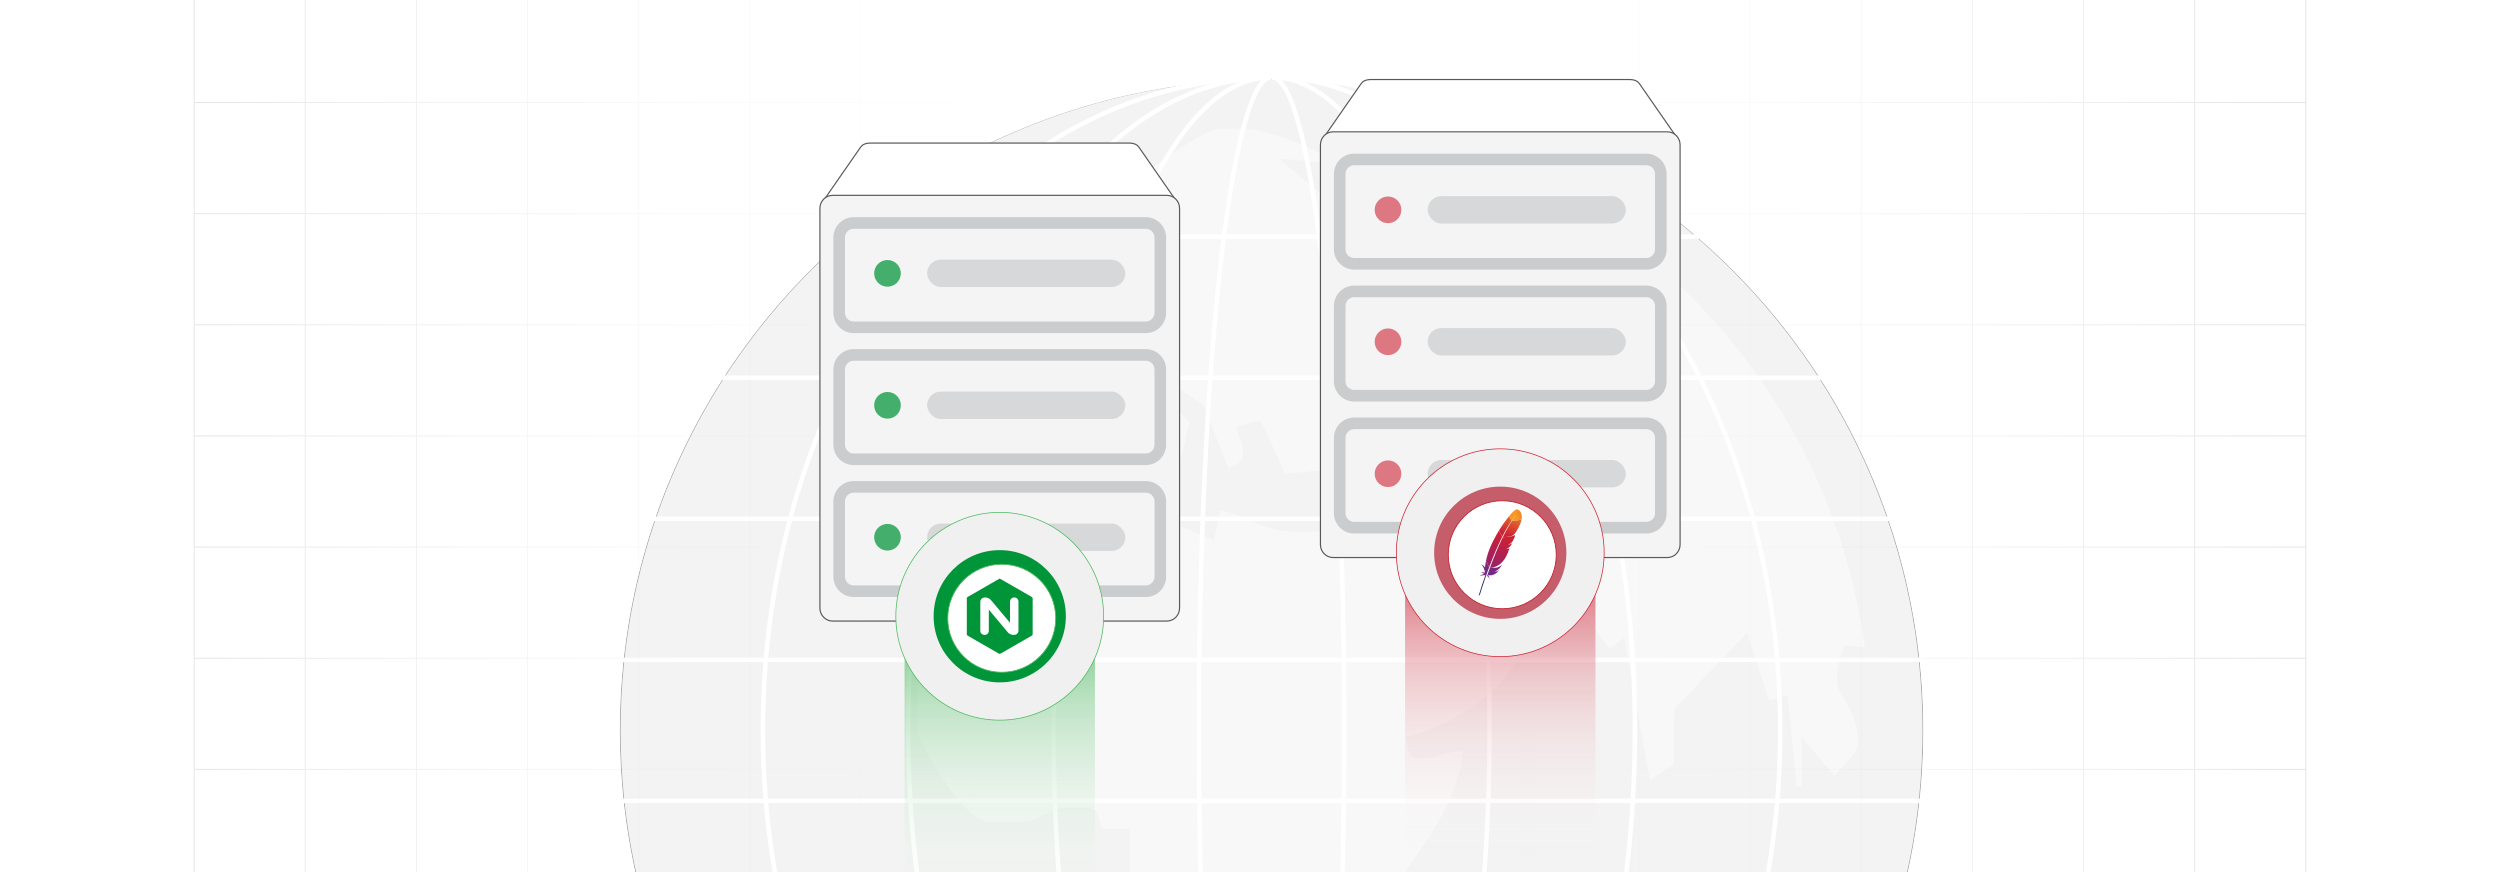 <?xml version="1.0" encoding="UTF-8"?><svg id="Layer_1" xmlns="http://www.w3.org/2000/svg" xmlns:xlink="http://www.w3.org/1999/xlink" viewBox="0 0 860 300"><defs><clipPath id="clippath"><rect y="-.038" width="860" height="300.076" fill="none" stroke-width="0"/></clipPath><clipPath id="clippath-1"><rect y="-.038" width="860" height="300.076" fill="none" stroke-width="0"/></clipPath><linearGradient id="linear-gradient" x1="11.787" y1="149.981" x2="848.213" y2="149.981" gradientUnits="userSpaceOnUse"><stop offset="0" stop-color="#fff" stop-opacity="0"/><stop offset=".039" stop-color="#fff" stop-opacity=".179"/><stop offset=".087" stop-color="#fff" stop-opacity=".369"/><stop offset=".137" stop-color="#fff" stop-opacity=".539"/><stop offset=".189" stop-color="#fff" stop-opacity=".681"/><stop offset=".244" stop-color="#fff" stop-opacity=".797"/><stop offset=".301" stop-color="#fff" stop-opacity=".887"/><stop offset=".363" stop-color="#fff" stop-opacity=".951"/><stop offset=".432" stop-color="#fff" stop-opacity=".988"/><stop offset=".523" stop-color="#fff"/><stop offset=".583" stop-color="#fff" stop-opacity=".984"/><stop offset=".643" stop-color="#fff" stop-opacity=".937"/><stop offset=".703" stop-color="#fff" stop-opacity=".858"/><stop offset=".763" stop-color="#fff" stop-opacity=".747"/><stop offset=".823" stop-color="#fff" stop-opacity=".604"/><stop offset=".883" stop-color="#fff" stop-opacity=".428"/><stop offset=".943" stop-color="#fff" stop-opacity=".225"/><stop offset="1" stop-color="#fff" stop-opacity="0"/></linearGradient><linearGradient id="linear-gradient-2" x1="343.911" y1="325.464" x2="343.911" y2="213.645" gradientUnits="userSpaceOnUse"><stop offset="0" stop-color="#fff" stop-opacity="0"/><stop offset=".108" stop-color="#f7fbf7" stop-opacity=".044"/><stop offset=".276" stop-color="#e1f3e4" stop-opacity=".164"/><stop offset=".483" stop-color="#bde4c4" stop-opacity=".361"/><stop offset=".721" stop-color="#8cd198" stop-opacity=".635"/><stop offset=".982" stop-color="#4db860" stop-opacity=".981"/><stop offset=".996" stop-color="#4ab75d"/></linearGradient><filter id="drop-shadow-3" filterUnits="userSpaceOnUse"><feOffset dx=".69" dy=".69"/><feGaussianBlur result="blur" stdDeviation="1.034"/><feFlood flood-color="#333" flood-opacity=".07"/><feComposite in2="blur" operator="in"/><feComposite in="SourceGraphic"/></filter><linearGradient id="linear-gradient-3" x1="516.089" y1="303.613" x2="516.089" y2="191.795" gradientUnits="userSpaceOnUse"><stop offset="0" stop-color="#fff" stop-opacity="0"/><stop offset=".1" stop-color="#fdf6f7" stop-opacity=".039"/><stop offset=".254" stop-color="#f7dee1" stop-opacity=".147"/><stop offset=".445" stop-color="#eeb8bd" stop-opacity=".323"/><stop offset=".665" stop-color="#e2828c" stop-opacity=".567"/><stop offset=".906" stop-color="#d33e4e" stop-opacity=".876"/><stop offset=".996" stop-color="#cd2335"/></linearGradient><filter id="drop-shadow-4" filterUnits="userSpaceOnUse"><feOffset dx=".69" dy=".69"/><feGaussianBlur result="blur-2" stdDeviation="1.034"/><feFlood flood-color="#333" flood-opacity=".07"/><feComposite in2="blur-2" operator="in"/><feComposite in="SourceGraphic"/></filter><linearGradient id="linear-gradient-4" x1="-6623.703" y1="-290.169" x2="-6623.535" y2="-289.973" gradientTransform="translate(77136.406 -146780.176) rotate(-64.973) scale(24.997)" gradientUnits="userSpaceOnUse"><stop offset="0" stop-color="#f69923"/><stop offset=".312" stop-color="#f79a23"/><stop offset=".838" stop-color="#e97826"/></linearGradient><linearGradient id="linear-gradient-5" x1="-6624.865" y1="-290.146" x2="-6623.668" y2="-290.146" gradientTransform="translate(77136.406 -146780.176) rotate(-64.973) scale(24.997)" gradientUnits="userSpaceOnUse"><stop offset=".323" stop-color="#9e2064"/><stop offset=".63" stop-color="#c92037"/><stop offset=".751" stop-color="#cd2335"/><stop offset="1" stop-color="#e97826"/></linearGradient><linearGradient id="linear-gradient-6" x1="-6624.721" y1="-290.025" x2="-6624.007" y2="-290.025" gradientTransform="translate(77136.406 -146780.176) rotate(-64.973) scale(24.997)" gradientUnits="userSpaceOnUse"><stop offset="0" stop-color="#282662"/><stop offset=".095" stop-color="#662e8d"/><stop offset=".788" stop-color="#9f2064"/><stop offset=".949" stop-color="#cd2032"/></linearGradient><linearGradient id="linear-gradient-7" x1="-6624.798" y1="-290.156" x2="-6623.601" y2="-290.156" xlink:href="#linear-gradient-5"/><linearGradient id="linear-gradient-8" x1="-6624.711" y1="-290.14" x2="-6624.082" y2="-290.14" xlink:href="#linear-gradient-6"/><linearGradient id="linear-gradient-9" x1="-6624.798" y1="-290.033" x2="-6623.601" y2="-290.033" xlink:href="#linear-gradient-5"/><linearGradient id="linear-gradient-10" x1="-6624.872" y1="-290.039" x2="-6623.675" y2="-290.039" xlink:href="#linear-gradient-5"/><linearGradient id="linear-gradient-11" x1="-6624.798" y1="-289.996" x2="-6623.601" y2="-289.996" xlink:href="#linear-gradient-5"/><linearGradient id="linear-gradient-12" x1="-6624.798" y1="-290" x2="-6623.601" y2="-290" xlink:href="#linear-gradient-5"/></defs><rect y="0" width="860" height="300" rx="5" ry="5" fill="#fff" stroke-width="0"/><rect y="0" width="860" height="300" rx="5" ry="5" fill="#fff" stroke-width="0"/><g clip-path="url(#clippath)"><rect y="0" width="860" height="300" rx="5" ry="5" fill="#fff" stroke-width="0"/><g clip-path="url(#clippath-1)"><rect y="-.038" width="860" height="300" rx="5" ry="5" fill="#fff" stroke-width="0"/><rect x="66.787" y="-2.966" width="726.419" height="305.872" fill="none" stroke="#dbdcdd" stroke-miterlimit="10" stroke-width=".353"/><polyline points="66.791 264.672 105.02 264.672 143.248 264.672 143.265 264.672 181.493 264.672 219.705 264.672 219.721 264.672 257.95 264.672 296.178 264.672 296.195 264.672 334.423 264.672 372.651 264.672 410.896 264.672 449.108 264.672 487.337 264.672 487.353 264.672 525.581 264.672 563.81 264.672 563.826 264.672 602.054 264.672 640.267 264.672 640.283 264.672 678.511 264.672 716.74 264.672 754.968 264.672 754.984 264.672 793.213 264.672" fill="none" stroke="#dbdcdd" stroke-miterlimit="10" stroke-width=".353"/><polyline points="66.791 226.428 105.02 226.428 143.248 226.428 143.265 226.428 181.493 226.428 219.705 226.428 219.721 226.428 257.95 226.428 296.178 226.428 296.195 226.428 334.423 226.428 372.651 226.428 410.896 226.428 449.108 226.428 487.337 226.428 487.353 226.428 525.581 226.428 563.81 226.428 563.826 226.428 602.054 226.428 640.267 226.428 640.283 226.428 678.511 226.428 716.74 226.428 754.968 226.428 754.984 226.428 793.213 226.428" fill="none" stroke="#dbdcdd" stroke-miterlimit="10" stroke-width=".353"/><polyline points="66.791 188.199 105.02 188.199 143.248 188.199 143.265 188.199 181.493 188.199 219.705 188.199 219.721 188.199 257.95 188.199 296.178 188.199 296.195 188.199 334.423 188.199 372.651 188.199 410.896 188.199 449.108 188.199 487.337 188.199 487.353 188.199 525.581 188.199 563.81 188.199 563.826 188.199 602.054 188.199 640.267 188.199 640.283 188.199 678.511 188.199 716.74 188.199 754.968 188.199 754.984 188.199 793.213 188.199" fill="none" stroke="#dbdcdd" stroke-miterlimit="10" stroke-width=".353"/><polyline points="66.791 149.954 105.02 149.954 143.248 149.954 143.265 149.954 181.493 149.954 219.705 149.954 219.721 149.954 257.95 149.954 296.178 149.954 296.195 149.954 334.423 149.954 372.651 149.954 410.896 149.954 449.108 149.954 487.337 149.954 487.353 149.954 525.581 149.954 563.81 149.954 563.826 149.954 602.054 149.954 640.267 149.954 640.283 149.954 678.511 149.954 716.74 149.954 754.968 149.954 754.984 149.954 793.213 149.954" fill="none" stroke="#dbdcdd" stroke-miterlimit="10" stroke-width=".353"/><polyline points="66.791 111.726 105.02 111.726 143.248 111.726 143.265 111.726 181.493 111.726 219.705 111.726 219.721 111.726 257.95 111.726 296.178 111.726 296.195 111.726 334.423 111.726 372.651 111.726 410.896 111.726 449.108 111.726 487.337 111.726 487.353 111.726 525.581 111.726 563.81 111.726 563.826 111.726 602.054 111.726 640.267 111.726 640.283 111.726 678.511 111.726 716.74 111.726 754.968 111.726 754.984 111.726 793.213 111.726" fill="none" stroke="#dbdcdd" stroke-miterlimit="10" stroke-width=".353"/><polyline points="66.791 73.498 105.02 73.498 143.248 73.498 143.265 73.498 181.493 73.498 219.705 73.498 219.721 73.498 257.95 73.498 296.178 73.498 296.195 73.498 334.423 73.498 372.651 73.498 410.896 73.498 449.108 73.498 487.337 73.498 487.353 73.498 525.581 73.498 563.81 73.498 563.826 73.498 602.054 73.498 640.267 73.498 640.283 73.498 678.511 73.498 716.74 73.498 754.968 73.498 754.984 73.498 793.213 73.498" fill="none" stroke="#dbdcdd" stroke-miterlimit="10" stroke-width=".353"/><polyline points="66.791 35.269 105.02 35.269 143.248 35.269 143.265 35.269 181.493 35.269 219.705 35.269 219.721 35.269 257.95 35.269 296.178 35.269 296.195 35.269 334.423 35.269 372.651 35.269 410.896 35.269 449.108 35.269 487.337 35.269 487.353 35.269 525.581 35.269 563.81 35.269 563.826 35.269 602.054 35.269 640.267 35.269 640.283 35.269 678.511 35.269 716.74 35.269 754.968 35.269 754.984 35.269 793.213 35.269" fill="none" stroke="#dbdcdd" stroke-miterlimit="10" stroke-width=".353"/><polyline points="754.966 -2.982 754.966 -2.966 754.966 35.273 754.966 73.498 754.966 111.722 754.966 111.738 754.966 149.947 754.966 188.202 754.966 226.427 754.966 264.666 754.966 302.906" fill="none" stroke="#dbdcdd" stroke-miterlimit="10" stroke-width=".353"/><polyline points="716.742 -2.982 716.742 -2.966 716.742 35.273 716.742 73.498 716.742 111.722 716.742 111.738 716.742 149.947 716.742 188.202 716.742 226.427 716.742 264.666 716.742 302.906" fill="none" stroke="#dbdcdd" stroke-miterlimit="10" stroke-width=".353"/><polyline points="678.517 -2.982 678.517 -2.966 678.517 35.273 678.517 73.498 678.517 111.722 678.517 111.738 678.517 149.947 678.517 188.202 678.517 226.427 678.517 264.666 678.517 302.906" fill="none" stroke="#dbdcdd" stroke-miterlimit="10" stroke-width=".353"/><polyline points="640.262 -2.982 640.262 -2.966 640.262 35.273 640.262 73.498 640.262 111.722 640.262 111.738 640.262 149.947 640.262 188.202 640.262 226.427 640.262 264.666 640.262 302.906" fill="none" stroke="#dbdcdd" stroke-miterlimit="10" stroke-width=".353"/><polyline points="602.053 -2.982 602.053 -2.966 602.053 35.273 602.053 73.498 602.053 111.722 602.053 111.738 602.053 149.947 602.053 188.202 602.053 226.427 602.053 264.666 602.053 302.906" fill="none" stroke="#dbdcdd" stroke-miterlimit="10" stroke-width=".353"/><polyline points="563.813 -2.982 563.813 -2.966 563.813 35.273 563.813 73.498 563.813 111.722 563.813 111.738 563.813 149.947 563.813 188.202 563.813 226.427 563.813 264.666 563.813 302.906" fill="none" stroke="#dbdcdd" stroke-miterlimit="10" stroke-width=".353"/><polyline points="525.588 -2.982 525.588 -2.966 525.588 35.273 525.588 73.498 525.588 111.722 525.588 111.738 525.588 149.947 525.588 188.202 525.588 226.427 525.588 264.666 525.588 302.906" fill="none" stroke="#dbdcdd" stroke-miterlimit="10" stroke-width=".353"/><polyline points="487.334 -2.982 487.334 -2.966 487.334 35.273 487.334 73.498 487.334 111.722 487.334 111.738 487.334 149.947 487.334 188.202 487.334 226.427 487.334 264.666 487.334 302.906" fill="none" stroke="#dbdcdd" stroke-miterlimit="10" stroke-width=".353"/><polyline points="449.109 -2.982 449.109 -2.966 449.109 35.273 449.109 73.498 449.109 111.722 449.109 111.738 449.109 149.947 449.109 188.202 449.109 226.427 449.109 264.666 449.109 302.906" fill="none" stroke="#dbdcdd" stroke-miterlimit="10" stroke-width=".353"/><polyline points="410.899 -2.982 410.899 -2.966 410.899 35.273 410.899 73.498 410.899 111.722 410.899 111.738 410.899 149.947 410.899 188.202 410.899 226.427 410.899 264.666 410.899 302.906" fill="none" stroke="#dbdcdd" stroke-miterlimit="10" stroke-width=".353"/><polyline points="372.645 -2.982 372.645 -2.966 372.645 35.273 372.645 73.498 372.645 111.722 372.645 111.738 372.645 149.947 372.645 188.202 372.645 226.427 372.645 264.666 372.645 302.906" fill="none" stroke="#dbdcdd" stroke-miterlimit="10" stroke-width=".353"/><polyline points="334.42 -2.982 334.42 -2.966 334.42 35.273 334.42 73.498 334.42 111.722 334.42 111.738 334.42 149.947 334.42 188.202 334.42 226.427 334.42 264.666 334.42 302.906" fill="none" stroke="#dbdcdd" stroke-miterlimit="10" stroke-width=".353"/><polyline points="296.18 -2.982 296.18 -2.966 296.18 35.273 296.18 73.498 296.18 111.722 296.18 111.738 296.18 149.947 296.18 188.202 296.18 226.427 296.18 264.666 296.18 302.906" fill="none" stroke="#dbdcdd" stroke-miterlimit="10" stroke-width=".353"/><polyline points="257.956 -2.982 257.956 -2.966 257.956 35.273 257.956 73.498 257.956 111.722 257.956 111.738 257.956 149.947 257.956 188.202 257.956 226.427 257.956 264.666 257.956 302.906" fill="none" stroke="#dbdcdd" stroke-miterlimit="10" stroke-width=".353"/><polyline points="219.701 -2.982 219.701 -2.966 219.701 35.273 219.701 73.498 219.701 111.722 219.701 111.738 219.701 149.947 219.701 188.202 219.701 226.427 219.701 264.666 219.701 302.906" fill="none" stroke="#dbdcdd" stroke-miterlimit="10" stroke-width=".353"/><polyline points="181.491 -2.982 181.491 -2.966 181.491 35.273 181.491 73.498 181.491 111.722 181.491 111.738 181.491 149.947 181.491 188.202 181.491 226.427 181.491 264.666 181.491 302.906" fill="none" stroke="#dbdcdd" stroke-miterlimit="10" stroke-width=".353"/><polyline points="143.252 -2.982 143.252 -2.966 143.252 35.273 143.252 73.498 143.252 111.722 143.252 111.738 143.252 149.947 143.252 188.202 143.252 226.427 143.252 264.666 143.252 302.906" fill="none" stroke="#dbdcdd" stroke-miterlimit="10" stroke-width=".353"/><polyline points="105.027 -2.982 105.027 -2.966 105.027 35.273 105.027 73.498 105.027 111.722 105.027 111.738 105.027 149.947 105.027 188.202 105.027 226.427 105.027 264.666 105.027 302.906" fill="none" stroke="#dbdcdd" stroke-miterlimit="10" stroke-width=".353"/></g><rect x="11.787" y="-.038" width="836.426" height="300.038" fill="url(#linear-gradient)" stroke-width="0"/><g opacity=".44"><path d="M437.418,27.155c123.754,0,224.092,100.338,224.092,224.092s-100.338,224.092-224.092,224.092-224.092-100.338-224.092-224.092S313.664,27.155,437.418,27.155h0Z" fill="#e4e4e4" fill-rule="evenodd" stroke="#333" stroke-miterlimit="10" stroke-width=".331"/><path d="M256.219,367.013c-13.203-20.024-23.088-42.455-28.887-66.491l39.464,19.039.219,11.781c0,4.34-7.368,13.532-9.738,17.033l-1.058,18.638h0ZM498.949,50.862c75.208,24.984,131.632,91.183,142.501,171.789l-7.112-.766c-1.277,5.471-2.444,5.58-2.444,12.146,0,5.799,7.295,9.665,7.295,21.884,0,3.283-7.696,9.811-8.024,10.979l-11.416-13.386v17.033l-1.714-.073-3.064-31.44-6.383,2.006-7.587-23.379-24.984,26.115-.292,19.112-8.17,5.471-8.681-49.02-5.179,3.793-11.744-15.866-17.544.511-6.711-7.696-6.894,1.897-13.532-15.501-2.626,1.787,8.389,21.446h9.738v-4.851h4.851c3.501,9.702,7.295,3.939,7.295,9.738,0,20.243-24.984,35.124-41.361,38.917.875,3.647.547,7.295,4.851,7.295,9.155,0,4.596-1.605,14.589-2.444-.474,20.68-23.708,45.373-33.628,60.728l4.45,31.695c1.167,6.894-14.297,14.152-19.55,21.921l2.517,12.146-7.112,2.881c-1.24,12.474-13.349,26.297-26.954,26.297h-14.589c0-17.07-12.182-41.47-12.182-53.543,0-10.249,4.851-11.635,4.851-24.328,0-11.744-12.146-28.559-12.146-31.622v-19.477h-9.739c-1.459-5.434-.547-7.295-7.295-7.295h-2.444c-10.614,0-8.826,4.851-19.477,4.851h-9.738c-8.79,0-24.328-28.157-24.328-31.622v-29.179c0-12.583,11.526-26.297,19.477-31.622v-12.146l10.942-11.124,6.091-1.021c13.057,0,11.489-7.295,19.477-7.295h21.884v17.033l24.072,10.286,2.261-10.395c10.905,2.553,13.751,7.404,27.173,7.404h4.851c9.228,0,9.738-12.255,9.738-21.884l-19.477,1.933-8.498-18.456-8.425,2.225c1.532,6.602,2.334,3.866,2.334,9.447,0,3.283-2.699,3.647-4.887,4.851l-8.425-21.373-18.127-12.948-2.407,2.371,15.428,16.231c-2.042,5.836-2.298,22.65-10.796,10.869l7.951-3.83-19.841-20.79-11.89,4.632-11.744,11.234c-1.24,9.045-3.684,13.605-13.167,13.605-6.31,0-2.517-1.641-12.182-2.444v-24.328h21.884l-7.112-16.194-2.626,1.605v-4.887l35.562-16.377c-.656-5.106-1.495-2.371-1.495-7.951,0-.328,2.371-4.814,2.444-4.887l9.191,5.726-2.188-10.468-14.188,2.918-2.626-12.729c11.234-5.909,35.999-26.771,43.877-26.771h7.295c7.696,0,28.267,7.587,31.622,12.146l-19.513-1.97,14.48,11.927,1.386-5.106,10.796-2.954.146-6.748h4.887v7.295l27.683-7.988h0Z" fill="#f0f0f0" fill-rule="evenodd" stroke-width="0"/><path d="M437.134,26.562c-.728,0-1.456.011-2.196.023-88.236.831-164.287,52.525-200.282,127.166-.114.228-.228.455-.33.683-9.761,20.398-16.53,42.502-19.738,65.745-.034.193-.057.398-.08.592-1.365,9.966-2.059,20.136-2.059,30.477,0,9.465.58,18.794,1.729,27.963.023.182.045.375.068.569,2.742,21.627,8.555,42.298,16.996,61.558.091.205.182.421.273.626,13.527,30.625,33.697,57.656,58.68,79.282.273.228.535.455.808.683,38.771,33.231,88.987,53.469,143.935,53.981.74.011,1.468.023,2.196.023" fill="none" stroke="#fff" stroke-miterlimit="10" stroke-width="1.532"/><path d="M437.197,475.932c-96.514,0-174.755-100.595-174.755-224.685,0-124.09,78.24-224.685,174.755-224.685" fill="none" stroke="#fff" stroke-miterlimit="10" stroke-width="1.532"/><path d="M437.26,475.932c-68.939,0-124.825-100.595-124.825-224.685,0-124.09,55.886-224.685,124.825-224.685" fill="none" stroke="#fff" stroke-miterlimit="10" stroke-width="1.532"/><path d="M437.324,475.932c-41.363,0-74.895-100.595-74.895-224.685,0-124.09,33.532-224.685,74.895-224.685" fill="none" stroke="#fff" stroke-miterlimit="10" stroke-width="1.532"/><path d="M437.387,475.932c-13.788,0-24.965-100.595-24.965-224.685,0-124.09,11.177-224.685,24.965-224.685" fill="none" stroke="#fff" stroke-miterlimit="10" stroke-width="1.532"/><path d="M437.45,475.932c13.788,0,24.965-100.595,24.965-224.685,0-124.09-11.177-224.685-24.965-224.685" fill="none" stroke="#fff" stroke-miterlimit="10" stroke-width="1.532"/><path d="M437.513,475.932c41.363,0,74.895-100.595,74.895-224.685,0-124.09-33.532-224.685-74.895-224.685" fill="none" stroke="#fff" stroke-miterlimit="10" stroke-width="1.532"/><path d="M437.576,475.932c68.939,0,124.825-100.595,124.825-224.685,0-124.09-55.886-224.685-124.825-224.685" fill="none" stroke="#fff" stroke-miterlimit="10" stroke-width="1.532"/><path d="M437.639,475.932c96.514,0,174.755-100.595,174.755-224.685,0-124.09-78.24-224.685-174.755-224.685" fill="none" stroke="#fff" stroke-miterlimit="10" stroke-width="1.532"/><path d="M437.703,26.562c.728,0,1.468,0,2.196.023.751.011,1.49.023,2.241.045,87.28,1.661,162.353,53.117,198.041,127.121h.011c.102.228.216.455.319.683,9.761,20.398,16.53,42.502,19.738,65.745.034.193.057.398.08.592,1.365,9.966,2.059,20.136,2.059,30.477,0,9.465-.58,18.794-1.729,27.963-.023.182-.045.375-.068.569-2.742,21.627-8.555,42.298-16.985,61.558h-.011c-.091.205-.182.421-.273.626-13.527,30.625-33.697,57.656-58.68,79.282h-.011c-.262.228-.535.455-.796.683-38.771,33.231-88.987,53.469-143.935,53.981-.728.023-1.468.023-2.196.023" fill="none" stroke="#fff" stroke-miterlimit="10" stroke-width="1.532"/><polyline points="290.018 81.427 322.772 81.427 355.526 81.427 388.279 81.427 421.042 81.427 453.796 81.427 486.558 81.427 519.312 81.427 552.066 81.427 584.829 81.427" fill="none" stroke="#fff" stroke-miterlimit="10" stroke-width="1.532"/><polyline points="247.981 129.945 290.075 129.945 332.179 129.945 374.273 129.945 416.367 129.945 458.471 129.945 500.565 129.945 542.659 129.945 584.753 129.945 626.856 129.945" fill="none" stroke="#fff" stroke-miterlimit="10" stroke-width="1.532"/><polyline points="224.502 178.462 271.822 178.462 319.133 178.462 366.443 178.462 413.763 178.462 461.074 178.462 508.385 178.462 555.705 178.462 603.015 178.462 650.326 178.462" fill="none" stroke="#fff" stroke-miterlimit="10" stroke-width="1.532"/><polyline points="213.755 226.989 263.451 226.989 313.156 226.989 362.861 226.989 412.566 226.989 462.271 226.989 511.967 226.989 561.682 226.989 611.387 226.989 661.082 226.989" fill="none" stroke="#fff" stroke-miterlimit="10" stroke-width="1.532"/><polyline points="213.746 275.507 263.451 275.507 313.156 275.507 362.861 275.507 412.566 275.507 462.271 275.507 511.967 275.507 561.682 275.507 611.387 275.507 661.092 275.507" fill="none" stroke="#fff" stroke-miterlimit="10" stroke-width="1.532"/></g><rect x="311.163" y="213.645" width="65.496" height="111.818" fill="url(#linear-gradient-2)" opacity=".77" stroke-width="0"/><g id="Layer_1-2"><path id="_429591768" d="M299.431,49.215h88.96c1.857,0,2.866.657,3.377,1.394l12.874,18.547c-.217-.032-.438-.049-.664-.049h-120.134c-.225,0-.447.017-.663.049l12.874-18.546c.511-.737,1.52-1.394,3.377-1.394h0Z" fill="#fff" fill-rule="evenodd" stroke="#58595b" stroke-miterlimit="10" stroke-width=".41"/><path id="_429591432" d="M286.416,67.201h114.989c2.401,0,4.365,2.002,4.365,4.449v137.546c0,2.447-1.965,4.449-4.365,4.449h-114.989c-2.4,0-4.365-2.002-4.365-4.449V71.65c0-2.447,1.964-4.449,4.365-4.449h0Z" fill="#f4f4f4" fill-rule="evenodd" stroke="#58595b" stroke-miterlimit="10" stroke-width=".41"/><path id="_429591000" d="M293.664,74.709h100.493c1.921,0,3.667.785,4.931,2.049,1.264,1.264,2.049,3.009,2.049,4.931v25.923c0,1.921-.785,3.667-2.049,4.931-1.264,1.264-3.009,2.049-4.931,2.049h-100.493c-1.921,0-3.667-.785-4.931-2.049s-2.048-3.009-2.048-4.931v-25.923c0-1.921.785-3.667,2.048-4.931,1.264-1.264,3.009-2.049,4.931-2.049h0ZM394.157,78.697h-100.493c-.82,0-1.568.337-2.111.88-.543.543-.88,1.29-.88,2.111v25.923c0,.82.337,1.568.88,2.111.543.543,1.291.88,2.111.88h100.493c.82,0,1.568-.337,2.111-.88.543-.543.88-1.29.88-2.111v-25.923c0-.82-.337-1.568-.88-2.111-.543-.543-1.291-.88-2.111-.88Z" fill="#b1b3b5" opacity=".62" stroke-width="0"/><circle id="_429590664" cx="305.294" cy="94.033" r="4.589" fill="#019539" opacity=".72" stroke-width="0"/><rect x="318.924" y="89.318" width="68.192" height="9.421" rx="4.71" ry="4.71" fill="#c6c8c9" opacity=".63" stroke-width="0"/><path id="_429591000-2" d="M293.664,120.099h100.493c1.921,0,3.667.785,4.931,2.049,1.264,1.264,2.049,3.009,2.049,4.931v25.923c0,1.921-.785,3.667-2.049,4.931-1.264,1.264-3.009,2.049-4.931,2.049h-100.493c-1.921,0-3.667-.785-4.931-2.049s-2.048-3.009-2.048-4.931v-25.923c0-1.921.785-3.667,2.048-4.931,1.264-1.264,3.009-2.049,4.931-2.049h0ZM394.157,124.087h-100.493c-.82,0-1.568.337-2.111.88-.543.543-.88,1.29-.88,2.111v25.923c0,.82.337,1.568.88,2.111.543.543,1.291.88,2.111.88h100.493c.82,0,1.568-.337,2.111-.88.543-.543.88-1.29.88-2.111v-25.923c0-.82-.337-1.568-.88-2.111-.543-.543-1.291-.88-2.111-.88Z" fill="#b1b3b5" opacity=".62" stroke-width="0"/><circle id="_429590664-2" cx="305.294" cy="139.422" r="4.589" fill="#019539" opacity=".72" stroke-width="0"/><rect x="318.924" y="134.708" width="68.192" height="9.421" rx="4.71" ry="4.71" fill="#c6c8c9" opacity=".63" stroke-width="0"/><path id="_429591000-3" d="M293.664,165.488h100.493c1.921,0,3.667.785,4.931,2.049,1.264,1.264,2.049,3.009,2.049,4.931v25.923c0,1.921-.785,3.667-2.049,4.931-1.264,1.264-3.009,2.049-4.931,2.049h-100.493c-1.921,0-3.667-.785-4.931-2.049s-2.048-3.009-2.048-4.931v-25.923c0-1.921.785-3.667,2.048-4.931,1.264-1.264,3.009-2.049,4.931-2.049h0ZM394.157,169.477h-100.493c-.82,0-1.568.337-2.111.88-.543.543-.88,1.29-.88,2.111v25.923c0,.82.337,1.568.88,2.111.543.543,1.291.88,2.111.88h100.493c.82,0,1.568-.337,2.111-.88.543-.543.88-1.29.88-2.111v-25.923c0-.82-.337-1.568-.88-2.111-.543-.543-1.291-.88-2.111-.88Z" fill="#b1b3b5" opacity=".62" stroke-width="0"/><circle id="_429590664-3" cx="305.294" cy="184.812" r="4.589" fill="#019539" opacity=".72" stroke-width="0"/><rect x="318.924" y="180.097" width="68.192" height="9.421" rx="4.71" ry="4.71" fill="#c6c8c9" opacity=".63" stroke-width="0"/></g><path d="M343.91,247.737c-19.709,0-35.744-16.035-35.744-35.745s16.035-35.744,35.744-35.744,35.745,16.035,35.745,35.744-16.035,35.745-35.745,35.745Z" fill="#f0f0f0" stroke="#4ab75d" stroke-miterlimit="10" stroke-width=".25"/><path d="M343.911,234.737c-12.541,0-22.744-10.203-22.744-22.745s10.203-22.744,22.744-22.744,22.745,10.203,22.745,22.744-10.203,22.745-22.745,22.745Z" fill="#019539" stroke-width="0"/><circle cx="343.911" cy="211.993" r="18.578" fill="#fff" filter="url(#drop-shadow-3)" stroke="#4ab75d" stroke-miterlimit="10" stroke-width=".293"/><path d="M343.861,199.053h.06c.308.147.608.31.898.488,3.345,1.924,6.691,3.848,10.036,5.773.265.141.416.43.383.728-.007,4.057,0,8.113-.005,12.168-.043.194-.162.362-.329.469-3.557,2.048-7.115,4.095-10.673,6.141-.176.135-.417.148-.607.034-3.562-2.042-7.12-4.088-10.675-6.138-.236-.112-.382-.355-.37-.616v-12.167c-.018-.26.124-.505.358-.619,3.341-1.921,6.682-3.844,10.023-5.768.298-.17.59-.35.9-.494" fill="#019539" stroke-width="0"/><path d="M337.224,206.945v10.037c-.009.374.134.736.395,1.005.51.504,1.304.584,1.904.19.396-.269.633-.717.633-1.195,0-2.422-.005-4.843,0-7.265,2.208,2.643,4.42,5.283,6.638,7.92.626.634,1.531.906,2.403.723.622-.122,1.091-.637,1.156-1.267.005-3.414.005-6.829,0-10.242-.07-.804-.779-1.4-1.584-1.329-.707.062-1.268.622-1.329,1.329,0,2.461-.015,4.918,0,7.378-2.168-2.557-4.31-5.136-6.47-7.701-.58-.744-1.516-1.115-2.449-.972-.717.08-1.268.671-1.297,1.391Z" fill="#fff" stroke-width="0"/><rect x="483.341" y="191.795" width="65.496" height="111.818" fill="url(#linear-gradient-3)" opacity=".77" stroke-width="0"/><g id="Layer_1-3"><path id="_429591768-2" d="M471.609,27.364h88.96c1.857,0,2.866.657,3.377,1.394l12.874,18.547c-.217-.032-.438-.049-.664-.049h-120.134c-.225,0-.447.017-.663.049l12.874-18.546c.511-.737,1.52-1.394,3.377-1.394h0Z" fill="#fff" fill-rule="evenodd" stroke="#58595b" stroke-miterlimit="10" stroke-width=".41"/><path id="_429591432-2" d="M458.595,45.35h114.989c2.401,0,4.365,2.002,4.365,4.449v137.546c0,2.447-1.965,4.449-4.365,4.449h-114.989c-2.4,0-4.365-2.002-4.365-4.449V49.799c0-2.447,1.964-4.449,4.365-4.449h0Z" fill="#f4f4f4" fill-rule="evenodd" stroke="#58595b" stroke-miterlimit="10" stroke-width=".41"/><path id="_429591000-4" d="M465.843,52.858h100.493c1.921,0,3.667.785,4.931,2.049,1.264,1.264,2.049,3.009,2.049,4.931v25.923c0,1.921-.785,3.667-2.049,4.931-1.264,1.264-3.009,2.049-4.931,2.049h-100.493c-1.921,0-3.667-.785-4.931-2.049s-2.048-3.009-2.048-4.931v-25.923c0-1.921.785-3.667,2.048-4.931,1.264-1.264,3.009-2.049,4.931-2.049h0ZM566.336,56.846h-100.493c-.82,0-1.568.337-2.111.88-.543.543-.88,1.29-.88,2.111v25.923c0,.82.337,1.568.88,2.111.543.543,1.291.88,2.111.88h100.493c.82,0,1.568-.337,2.111-.88.543-.543.88-1.29.88-2.111v-25.923c0-.82-.337-1.568-.88-2.111-.543-.543-1.291-.88-2.111-.88Z" fill="#b1b3b5" opacity=".62" stroke-width="0"/><circle id="_429590664-4" cx="477.473" cy="72.182" r="4.589" fill="#cd2335" opacity=".59" stroke-width="0"/><rect x="491.103" y="67.467" width="68.192" height="9.421" rx="4.71" ry="4.71" fill="#c6c8c9" opacity=".63" stroke-width="0"/><path id="_429591000-5" d="M465.843,98.248h100.493c1.921,0,3.667.785,4.931,2.049,1.264,1.264,2.049,3.009,2.049,4.931v25.923c0,1.921-.785,3.667-2.049,4.931-1.264,1.264-3.009,2.049-4.931,2.049h-100.493c-1.921,0-3.667-.785-4.931-2.049s-2.048-3.009-2.048-4.931v-25.923c0-1.921.785-3.667,2.048-4.931,1.264-1.264,3.009-2.049,4.931-2.049h0ZM566.336,102.236h-100.493c-.82,0-1.568.337-2.111.88-.543.543-.88,1.29-.88,2.111v25.923c0,.82.337,1.568.88,2.111.543.543,1.291.88,2.111.88h100.493c.82,0,1.568-.337,2.111-.88.543-.543.88-1.29.88-2.111v-25.923c0-.82-.337-1.568-.88-2.111-.543-.543-1.291-.88-2.111-.88Z" fill="#b1b3b5" opacity=".62" stroke-width="0"/><circle id="_429590664-5" cx="477.473" cy="117.572" r="4.589" fill="#cd2335" opacity=".59" stroke-width="0"/><rect x="491.103" y="112.857" width="68.192" height="9.421" rx="4.71" ry="4.71" fill="#c6c8c9" opacity=".63" stroke-width="0"/><path id="_429591000-6" d="M465.843,143.638h100.493c1.921,0,3.667.785,4.931,2.049,1.264,1.264,2.049,3.009,2.049,4.931v25.923c0,1.921-.785,3.667-2.049,4.931-1.264,1.264-3.009,2.049-4.931,2.049h-100.493c-1.921,0-3.667-.785-4.931-2.049s-2.048-3.009-2.048-4.931v-25.923c0-1.921.785-3.667,2.048-4.931,1.264-1.264,3.009-2.049,4.931-2.049h0ZM566.336,147.626h-100.493c-.82,0-1.568.337-2.111.88-.543.543-.88,1.29-.88,2.111v25.923c0,.82.337,1.568.88,2.111.543.543,1.291.88,2.111.88h100.493c.82,0,1.568-.337,2.111-.88.543-.543.88-1.29.88-2.111v-25.923c0-.82-.337-1.568-.88-2.111-.543-.543-1.291-.88-2.111-.88Z" fill="#b1b3b5" opacity=".62" stroke-width="0"/><circle id="_429590664-6" cx="477.473" cy="162.962" r="4.589" fill="#cd2335" opacity=".59" stroke-width="0"/><rect x="491.103" y="158.247" width="68.192" height="9.421" rx="4.71" ry="4.71" fill="#c6c8c9" opacity=".63" stroke-width="0"/></g><path d="M516.089,225.886c-19.709,0-35.744-16.035-35.744-35.745s16.035-35.744,35.744-35.744,35.745,16.035,35.745,35.744-16.035,35.745-35.745,35.745Z" fill="#f0f0f0" stroke="#cd2032" stroke-miterlimit="10" stroke-width=".25"/><path d="M516.089,212.886c-12.541,0-22.744-10.203-22.744-22.745s10.203-22.744,22.744-22.744,22.745,10.203,22.745,22.744-10.203,22.745-22.745,22.745Z" fill="#c65d6a" stroke-width="0"/><circle cx="516.089" cy="190.142" r="18.578" fill="#fff" filter="url(#drop-shadow-4)" stroke="#be202e" stroke-miterlimit="10" stroke-width=".293"/><path d="M521.294,175.375c-.821.621-1.549,1.355-2.163,2.18l.848,1.601c.55-.799,1.155-1.559,1.811-2.273.047-.052.072-.076.072-.076l-.072.076c-.623.725-1.19,1.495-1.697,2.305,1.106-.079,2.207-.215,3.299-.408.25-.891.136-1.845-.318-2.651,0,0-.819-1.319-1.78-.754Z" fill="url(#linear-gradient-4)" stroke-width="0"/><path d="M519.857,184.512h.019l-.122.014-.022.009.125-.023Z" fill="none" stroke-width="0"/><path d="M518.991,187.381c-.07.016-.14.028-.212.038.072-.011.143-.023.212-.038Z" fill="none" stroke-width="0"/><path d="M513.104,193.817c.009-.024.018-.048.026-.072.187-.495.371-.975.555-1.439.206-.524.409-1.031.61-1.523.212-.518.421-1.019.626-1.504.216-.508.428-.997.636-1.468.17-.383.337-.754.503-1.112.055-.119.11-.238.164-.355.108-.233.214-.461.318-.684.098-.206.194-.407.291-.604.032-.066.064-.13.095-.196l.016-.032-.106.012-.083-.163c-.007.016-.016.032-.024.048-.149.295-.297.594-.442.896-.084.174-.168.349-.252.525-.232.487-.46.978-.684,1.473-.224.495-.445.998-.662,1.508-.212.495-.422.99-.63,1.485-.208.495-.408.985-.601,1.471-.204.509-.403,1.013-.596,1.512-.044.112-.087.225-.13.337-.155.402-.305.8-.452,1.192l.13.258.117-.013.013-.035c.19-.521.378-1.026.563-1.515Z" fill="none" stroke-width="0"/><path d="M518.444,188.826l-.334.058h0l.171-.026c.052-.009.108-.02.163-.032Z" fill="#be202e" stroke-width="0"/><path d="M518.444,188.826l-.334.058h0l.171-.026c.052-.009.108-.02.163-.032Z" fill="#be202e" isolation="isolate" opacity=".35" stroke-width="0"/><path d="M518.728,187.429h0l.053-.007c.072-.011.143-.023.212-.038l-.263.044-.002.001Z" fill="#be202e" stroke-width="0"/><path d="M518.728,187.429h0l.053-.007c.072-.011.143-.023.212-.038l-.263.044-.002.001Z" fill="#be202e" isolation="isolate" opacity=".35" stroke-width="0"/><path d="M517.477,183.293c.258-.482.519-.953.784-1.413.274-.476.551-.938.831-1.384l.049-.08c.277-.438.556-.859.838-1.263l-.848-1.601-.193.239c-.245.305-.498.636-.759.981-.294.392-.596.81-.902,1.25-.283.406-.571.831-.858,1.272-.245.374-.49.76-.734,1.156l-.028.044,1.104,2.176c.236-.464.475-.923.717-1.379Z" fill="url(#linear-gradient-5)" stroke-width="0"/><path d="M512.448,195.585c-.146.402-.293.811-.44,1.229l-.006.018-.063.177c-.099.282-.186.53-.383,1.112.368.238.658.58.834.982-.024-.468-.231-.907-.577-1.224,1.418.23,2.845-.351,3.7-1.506.065-.107.124-.218.175-.332-.357.441-.927.65-1.485.544h0c.901-.333,1.664-.957,2.17-1.773.118-.189.231-.395.348-.623-.833.914-2.086,1.322-3.297,1.071l-.893.098c-.031.075-.055.151-.083.226Z" fill="url(#linear-gradient-6)" stroke-width="0"/><path d="M512.865,193.586c.193-.499.392-1.003.596-1.512.195-.488.396-.978.601-1.471s.416-.988.63-1.485c.218-.503.44-1.004.667-1.505.227-.5.455-.992.684-1.473.083-.175.168-.35.252-.525.146-.301.294-.6.442-.896.007-.016.016-.032.024-.048l-1.105-2.177-.054.088c-.257.424-.513.848-.765,1.29s-.504.895-.742,1.353c-.206.387-.406.775-.602,1.167l-.117.239c-.241.495-.458.974-.654,1.434-.223.521-.419,1.018-.59,1.491-.114.311-.212.611-.31.898-.077.246-.151.492-.221.742-.165.578-.307,1.155-.424,1.73l1.109,2.19c.147-.392.298-.789.452-1.192l.125-.337Z" fill="url(#linear-gradient-7)" stroke-width="0"/><path d="M511.158,193.001c-.139.691-.236,1.39-.288,2.093,0,.024,0,.049-.005.073-.35-.442-.782-.812-1.272-1.091.651.83,1.079,1.813,1.243,2.856-.481.043-.965-.04-1.405-.24.332.339.744.59,1.198.728-.621.119-1.197.406-1.666.83.61-.307,1.294-.433,1.973-.363-.758,2.148-1.518,4.521-2.279,7.038.214-.061.384-.226.451-.438.136-.456,1.035-3.447,2.445-7.38l.122-.337.034-.094c.149-.412.304-.833.463-1.262l.106-.294v-.005l-1.104-2.19c-.005.024-.012.05-.016.075Z" fill="url(#linear-gradient-8)" stroke-width="0"/><path d="M516.933,184.86l-.095.196c-.095.197-.192.399-.291.604-.106.223-.212.451-.318.684-.055.118-.106.235-.164.355-.165.359-.333.73-.503,1.112-.212.471-.424.96-.636,1.468-.206.484-.414.986-.626,1.504-.201.495-.404,1.002-.61,1.523-.183.467-.368.947-.555,1.439-.009.024-.018.048-.026.072-.185.49-.372.993-.561,1.508l-.013.035.893-.098-.053-.009c1.308-.266,2.498-.936,3.404-1.916.451-.491.843-1.033,1.167-1.616.281-.503.531-1.022.749-1.556.207-.5.405-1.041.596-1.629-.264.135-.545.232-.836.291-.054.012-.106.022-.165.032s-.114.019-.171.026h0c.929-.382,1.675-1.109,2.081-2.029-.363.248-.77.426-1.198.525-.07.016-.14.028-.212.038l-.053.007h0c.316-.128.615-.295.89-.497.054-.04.106-.083.157-.127.077-.067.151-.137.221-.212.044-.047.088-.095.13-.146.102-.121.195-.25.279-.384.026-.042.053-.085.079-.129.033-.064.065-.126.095-.189.139-.28.25-.53.338-.749.044-.106.083-.212.116-.305.014-.037.026-.074.038-.106.035-.106.064-.198.086-.281.027-.096.049-.193.066-.292h0c-.037.029-.075.056-.116.08-.386.205-.802.348-1.232.424l.82-.09-.82.09h-.019l-.126.02.022-.009-2.805.307-.021.029Z" fill="url(#linear-gradient-9)" stroke-width="0"/><path d="M520.09,179.189c-.249.383-.522.818-.814,1.311l-.047.079c-.253.424-.521.893-.805,1.407-.245.443-.499.919-.762,1.428-.231.445-.468.917-.713,1.417l2.805-.307c.619-.244,1.153-.665,1.537-1.209.094-.136.189-.278.283-.424.288-.45.571-.945.823-1.437.231-.447.439-.905.624-1.372.096-.243.178-.491.247-.742.051-.195.091-.38.122-.556-1.092.193-2.193.328-3.299.406Z" fill="url(#linear-gradient-10)" stroke-width="0"/><path d="M518.278,188.858c-.056.009-.114.019-.171.026h0c.057-.007.119-.017.171-.026Z" fill="#be202e" stroke-width="0"/><path d="M518.278,188.858c-.056.009-.114.019-.171.026h0c.057-.007.119-.017.171-.026Z" fill="#be202e" isolation="isolate" opacity=".35" stroke-width="0"/><path d="M518.278,188.858c-.056.009-.114.019-.171.026h0c.057-.007.119-.017.171-.026Z" fill="url(#linear-gradient-11)" stroke-width="0"/><path d="M518.725,187.429l.053-.007-.053.007Z" fill="#be202e" stroke-width="0"/><path d="M518.725,187.429l.053-.007-.053.007Z" fill="#be202e" isolation="isolate" opacity=".35" stroke-width="0"/><path d="M518.725,187.429l.053-.007-.053.007Z" fill="url(#linear-gradient-12)" stroke-width="0"/></g></svg>